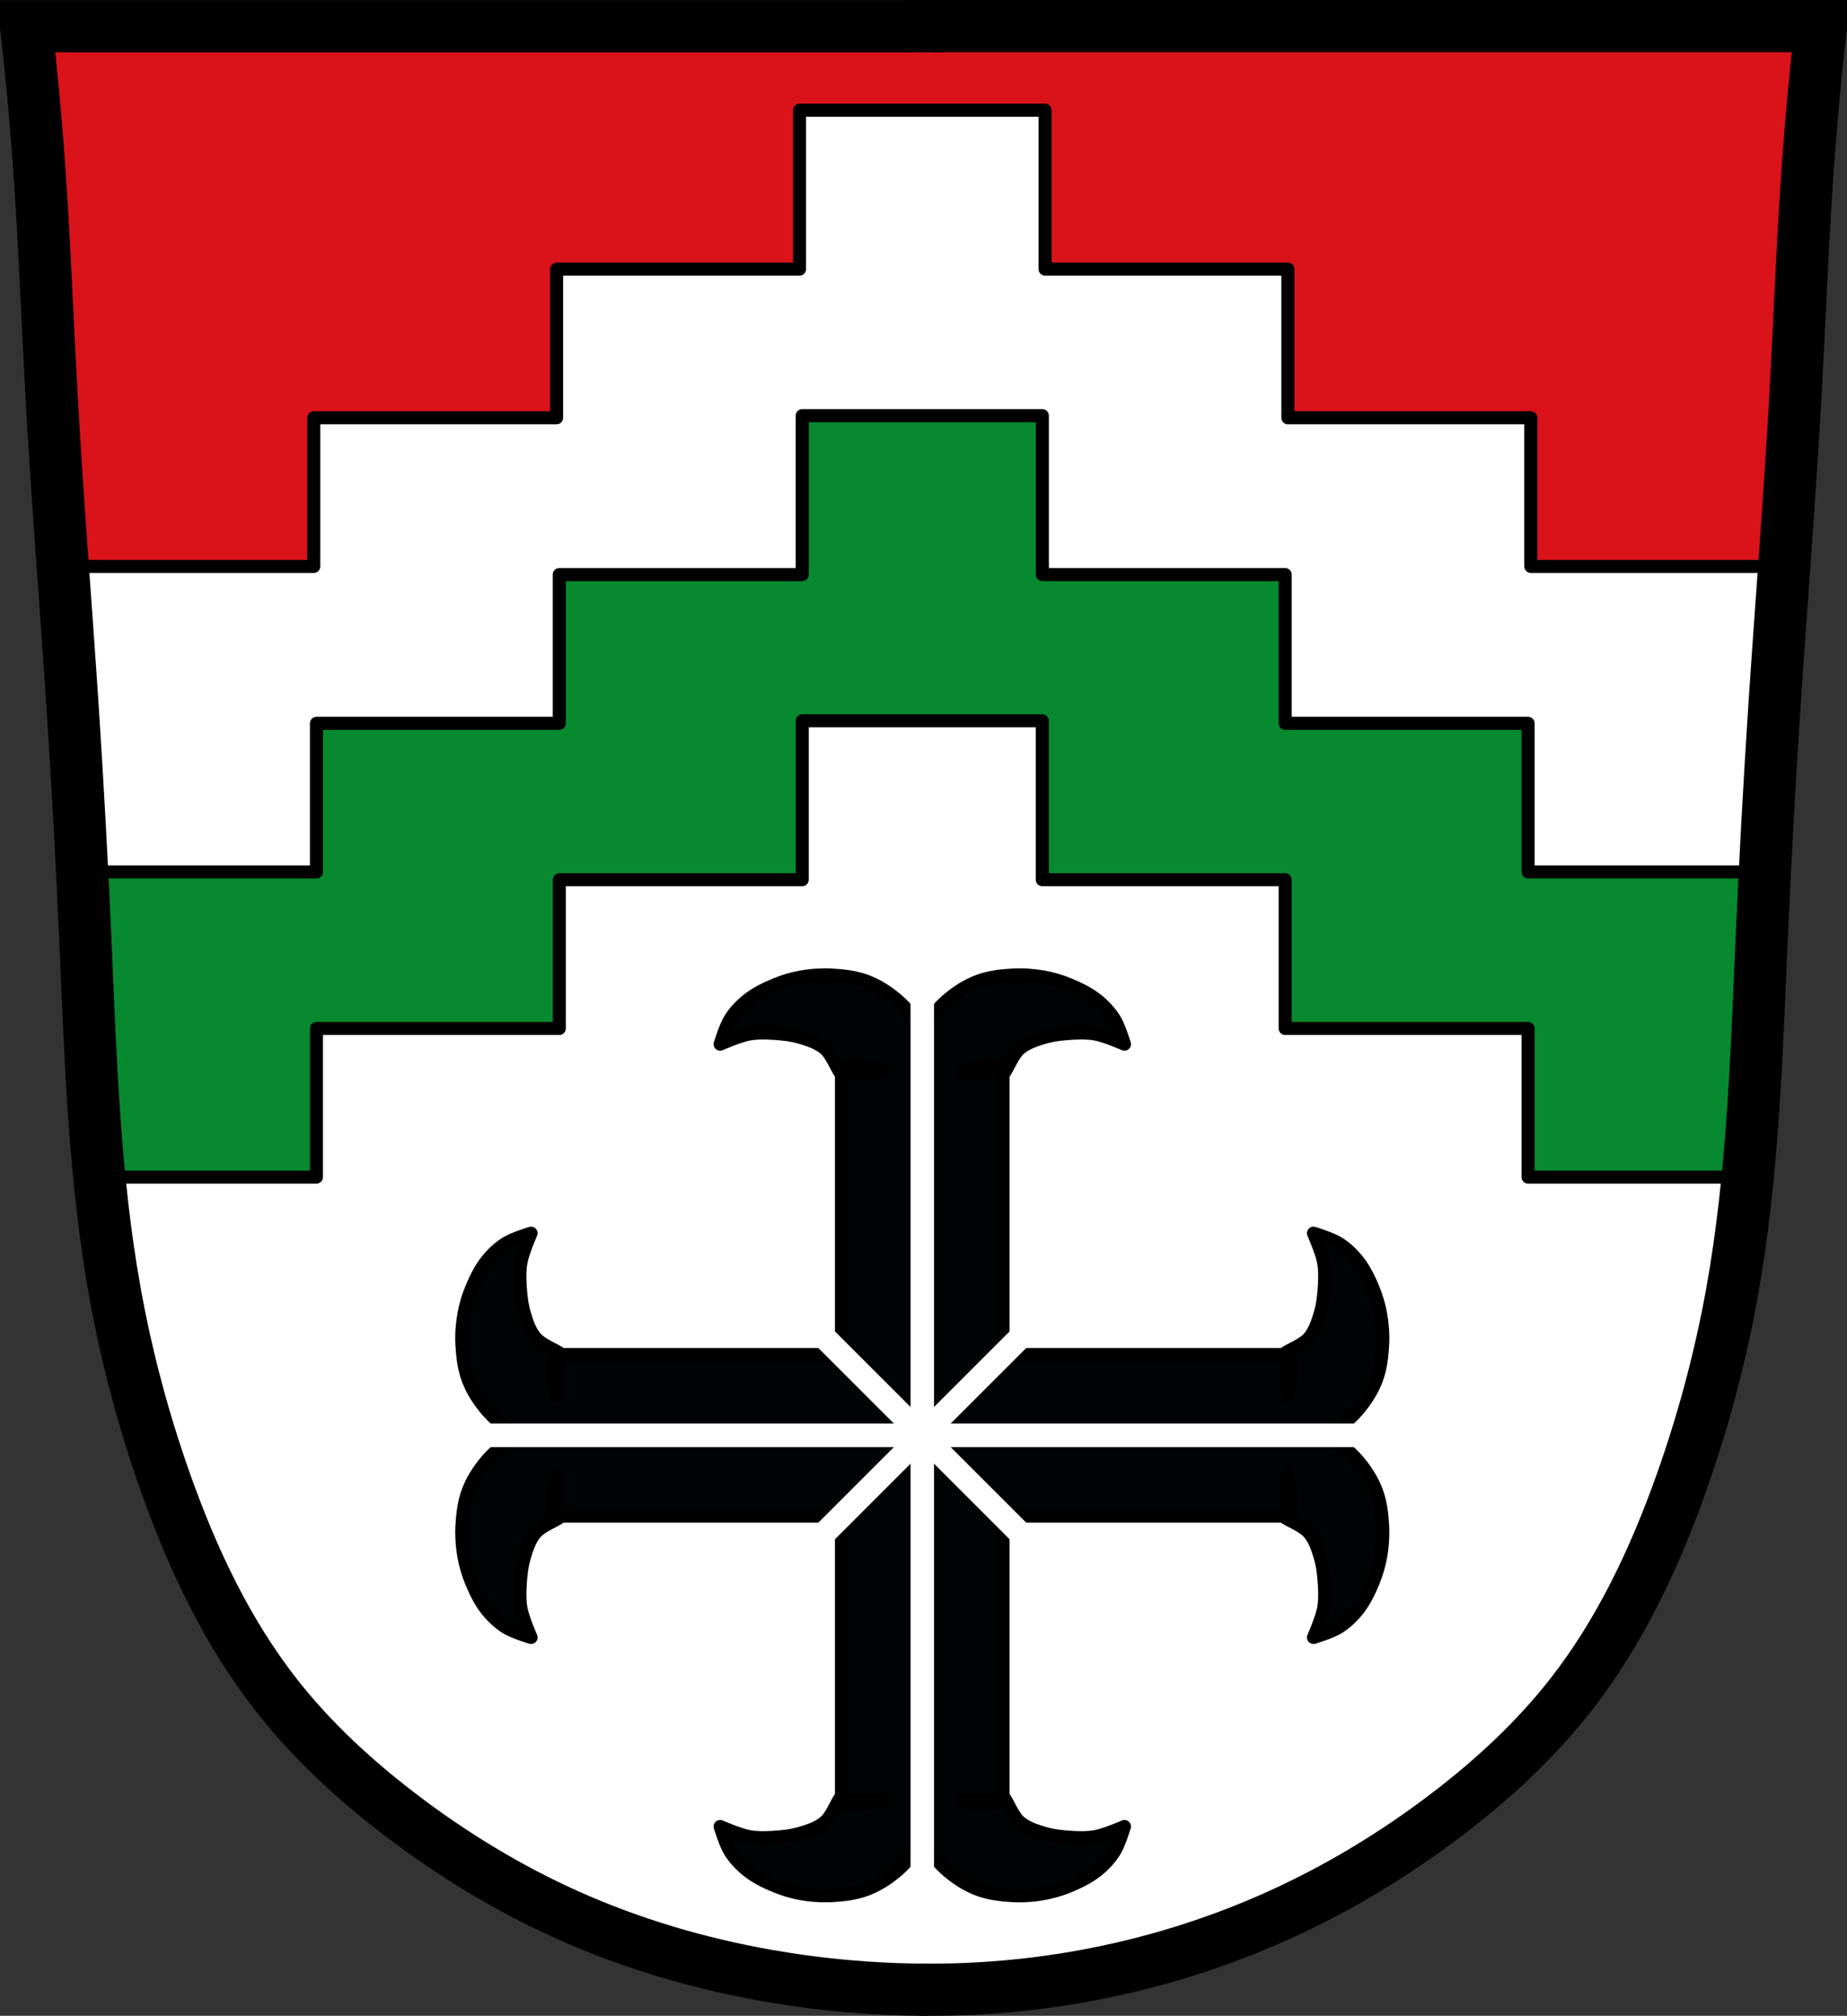 <?xml version="1.0" encoding="UTF-8" standalone="no"?>
<!-- Created with Inkscape (http://www.inkscape.org/) -->

<svg
   xmlns:dc="http://purl.org/dc/elements/1.1/"
   xmlns:cc="http://creativecommons.org/ns#"
   xmlns:rdf="http://www.w3.org/1999/02/22-rdf-syntax-ns#"
   xmlns:svg="http://www.w3.org/2000/svg"
   xmlns="http://www.w3.org/2000/svg"
   xmlns:sodipodi="http://sodipodi.sourceforge.net/DTD/sodipodi-0.dtd"
   xmlns:inkscape="http://www.inkscape.org/namespaces/inkscape"
   width="707.777"
   height="772.541"
   id="svg4062"
   version="1.1"
   inkscape:version="0.48.4 r9939"
   sodipodi:docname="Wappen Aidhausen.svg">
  <rect width="100%" height="100%" fill="#333333" stroke="none"/>
  <defs
     id="defs4064">
    <inkscape:path-effect
       is_visible="true"
       id="path-effect3875"
       effect="spiro" />
    <inkscape:path-effect
       is_visible="true"
       id="path-effect3875-7"
       effect="spiro" />
    <inkscape:path-effect
       is_visible="true"
       id="path-effect3904"
       effect="spiro" />
  </defs>
  <sodipodi:namedview
     id="base"
     pagecolor="#ffffff"
     bordercolor="#666666"
     borderopacity="1.0"
     inkscape:pageopacity="0.0"
     inkscape:pageshadow="2"
     inkscape:zoom="0.68345847"
     inkscape:cx="353.88834"
     inkscape:cy="386.27072"
     inkscape:document-units="px"
     inkscape:current-layer="layer1"
     showgrid="false"
     inkscape:window-width="1366"
     inkscape:window-height="745"
     inkscape:window-x="-8"
     inkscape:window-y="-8"
     inkscape:window-maximized="1"
     inkscape:snap-midpoints="false"
     inkscape:snap-smooth-nodes="false"
     inkscape:object-nodes="false"
     fit-margin-top="0"
     fit-margin-left="0"
     fit-margin-right="0"
     fit-margin-bottom="0" />
  <g
     inkscape:label="Ebene 1"
     inkscape:groupmode="layer"
     id="layer1"
     transform="translate(-22.112,-88.329)">
    <path
       style="fill:#da121a;fill-opacity:1;stroke:#000000;stroke-width:1px;stroke-linecap:butt;stroke-linejoin:miter;stroke-opacity:1"
       d="m 32.928,97.305 685.212,2.679 -13.396,255.866 -10.047,170.801 -18.085,111.188 -30.141,72.339 -46.217,57.603 -77.028,52.245 -83.726,27.462 -81.716,4.019 L 278.747,834.762 217.125,809.979 157.512,769.791 111.965,718.216 81.824,639.179 60.39,538.038 53.692,422.831 41.636,210.503 z"
       id="path3067"
       inkscape:connector-curvature="0" />
    <path
       style="fill:#ffffff;fill-opacity:1;stroke:#000000;stroke-width:1px;stroke-linecap:butt;stroke-linejoin:miter;stroke-opacity:1"
       d="m 56.942,528.923 6.366,51.283 13.086,45.978 30.062,77.809 18.745,28.648 30.416,34.306 24.404,20.159 37.136,22.282 39.258,18.391 36.429,12.025 39.258,9.196 50.576,2.122 42.795,-2.829 55.173,-16.269 45.27,-15.208 38.197,-24.404 30.416,-19.452 24.05,-27.233 25.111,-37.136 21.928,-45.27 12.379,-36.075 7.427,-39.965 6.72,-44.209 3.183,-43.148 -49.868,-20.159 -59.064,-43.502 -44.917,-38.551 -72.857,-16.269 -50.929,-36.782 -67.552,-1.061 -54.466,2.829 -78.516,53.759 -58.356,41.734 -59.771,27.94 z"
       id="path3958"
       inkscape:connector-curvature="0" />
    <path
       style="fill:none;stroke:#000000;stroke-width:20;stroke-linecap:butt;stroke-linejoin:miter;stroke-miterlimit:4;stroke-opacity:1;stroke-dasharray:none"
       d="m 369.737,98.345 13.789,0"
       id="path3902"
       inkscape:path-effect="#path-effect3904"
       inkscape:original-d="m 369.73717,98.34471 13.78881,0"
       inkscape:connector-curvature="0" />
    <g
       id="g3971"
       transform="translate(0.911,0)"
       style="fill:#ffffff">
      <path
         style="fill:#078930;fill-opacity:1;fill-rule:nonzero;stroke:#000000;stroke-width:5;stroke-linecap:round;stroke-linejoin:round;stroke-miterlimit:4;stroke-opacity:1;stroke-dasharray:none;stroke-dashoffset:0"
         d="m 328.5,247.5 0,60.906 -93.094,0 0,56.969 -93.062,0 0,56.969 -89.844,0 6.688,116.344 -0.312,-0.219 0.094,0.969 84.406,0 0,-56.969 93.062,0 0,-57 93.094,0 0,-60.906 92,0 0,60.906 93.062,0 0,57 93.094,0 0,56.969 84.5,0 2.75,-35.375 3.625,-37.344 c 0,0 1.565,1.715 3.219,3.531 l 0,-47.906 -93.062,0 0,-56.969 -93.094,0 0,-56.969 -93.031,0 0,-60.906 -94.094,0 z"
         transform="translate(-0.911,0)"
         id="rect3052"
         inkscape:connector-curvature="0" />
      <path
         inkscape:connector-curvature="0"
         id="rect3052-1"
         d="m 327.579,130.562 0,60.906 -93.087,0 0,56.969 -93.055,0 0,56.969 -93.055,0 0,117.094 94.09,0 0,-56.969 93.055,0 0,-57 93.087,0 0,-60.906 92.02,0 0,60.906 93.055,0 0,57 93.087,0 0,56.969 94.09,0 0,-117.094 -93.055,0 0,-56.969 -93.087,0 0,-56.969 -93.055,0 0,-60.906 -94.09,0 z"
         style="fill:#ffffff;fill-opacity:1;fill-rule:nonzero;stroke:#000000;stroke-width:5;stroke-linecap:round;stroke-linejoin:round;stroke-miterlimit:4;stroke-opacity:1;stroke-dasharray:none;stroke-dashoffset:0" />
    </g>
    <path
       style="fill:none;stroke:#000000;stroke-width:20;stroke-linecap:butt;stroke-linejoin:miter;stroke-miterlimit:4;stroke-opacity:1;stroke-dasharray:none"
       d="m 378.193,850.871 c -20.737,-0.002 -41.474,-1.812 -61.899,-5.401 -26.241,-4.611 -51.999,-12.178 -76.323,-23.05 C 216.982,812.145 195.336,798.948 175.33,783.656 157.849,770.293 141.535,755.253 127.974,737.924 109.135,713.85 95.942,685.795 85.7,656.992 77.245,633.213 70.694,608.753 66.214,583.917 58.202,539.509 56.84,494.213 54.846,449.133 c -1.317,-29.787 -2.918,-59.562 -4.872,-89.314 -2.63,-40.062 -5.899,-80.082 -8.119,-120.169 -1.649,-29.771 -2.719,-59.576 -4.872,-89.314 -1.256,-17.353 -2.88,-34.68 -4.872,-51.965 57.378,-7e-6 114.756,-1e-5 172.133,-1e-5 56.295,0 112.59,3e-6 168.886,1e-5"
       id="path3873"
       inkscape:path-effect="#path-effect3875"
       inkscape:original-d="m 378.19254,850.8706 c 0,0 -41.56064,-1.48631 -61.89852,-5.40119 -26.09688,-5.02344 -52.02181,-12.2925 -76.32326,-23.04989 C 216.99685,812.24978 195.26903,798.94218 175.3301,783.65614 157.91474,770.30477 141.11625,755.49812 127.97427,737.92421 109.74686,713.5499 96.73423,685.35744 85.70033,656.992 76.56109,633.49726 70.53746,608.75265 66.21354,583.91654 58.48024,539.49732 57.96897,494.11202 54.84625,449.13291 52.78123,419.38876 51.79153,389.57878 49.97455,359.81845 47.52794,319.74556 44.30167,279.7228 41.85506,239.64991 c -1.81698,-29.76032 -2.66782,-59.58028 -4.8717,-89.31445 -1.28597,-17.34995 -4.8717,-51.96477 -4.8717,-51.96477 0,0 115.28816,-0.80646 172.13331,-1e-5 56.84516,0.80646 168.88552,1e-5 168.88552,1e-5"
       inkscape:connector-curvature="0"
       sodipodi:nodetypes="caaaaaaaaaaczc" />
    <path
       style="fill:none;stroke:#000000;stroke-width:20;stroke-linecap:butt;stroke-linejoin:miter;stroke-miterlimit:4;stroke-opacity:1;stroke-dasharray:none"
       d="m 374.339,850.837 c 20.484,0.282 40.994,-1.366 61.17,-4.915 26.352,-4.636 52.138,-12.525 76.521,-23.543 22.944,-10.369 44.621,-23.494 64.641,-38.763 17.496,-13.345 33.8,-28.399 47.356,-45.732 18.831,-24.08 32.03,-52.131 42.274,-80.932 8.458,-23.778 15.007,-48.239 19.487,-73.075 8.01,-44.408 9.374,-89.703 11.367,-134.784 1.317,-29.787 2.918,-59.562 4.872,-89.314 2.63,-40.062 5.899,-80.082 8.119,-120.169 1.649,-29.771 2.719,-59.576 4.872,-89.314 1.256,-17.353 2.88,-34.68 4.872,-51.965 -57.378,-7e-6 -114.756,-1e-5 -172.133,-1e-5 -56.295,0 -112.59,3e-6 -168.886,1e-5"
       id="path3873-1"
       inkscape:path-effect="#path-effect3875-7"
       inkscape:original-d="m 374.33877,850.8368 c 0,0 41.07969,-1.06561 61.16981,-4.91545 26.20997,-5.02257 52.14589,-12.67782 76.52065,-23.54336 22.94745,-10.22929 44.70173,-23.47734 64.64066,-38.76338 17.41536,-13.35137 34.21385,-28.15802 47.35583,-45.73193 18.22741,-24.37431 31.24004,-52.56677 42.27394,-80.93221 9.13924,-23.49474 15.16287,-48.23935 19.48679,-73.07546 7.7333,-44.41922 8.24457,-89.80452 11.36729,-134.78363 2.06502,-29.74415 3.05472,-59.55413 4.8717,-89.31446 2.44661,-40.07289 5.67288,-80.09565 8.11949,-120.16854 1.81698,-29.76032 2.66782,-59.58028 4.8717,-89.31445 1.28597,-17.34995 4.8717,-51.96477 4.8717,-51.96477 0,0 -115.28816,-0.80646 -172.13331,-1e-5 -56.84516,0.80646 -168.88552,1e-5 -168.88552,1e-5"
       inkscape:connector-curvature="0"
       sodipodi:nodetypes="caaaaaaaaaaczc" />
    <path
       style="fill:#000404;fill-opacity:1;fill-rule:nonzero;stroke:#000000;stroke-width:5;stroke-linecap:round;stroke-linejoin:round;stroke-miterlimit:4;stroke-opacity:1;stroke-dasharray:none;stroke-dashoffset:0"
       d="m 337.972,461.935 c -2.91,0.016 -5.827,0.284 -8.688,0.781 -3.414,0.594 -6.766,1.584 -9.969,2.906 -3.685,1.521 -7.359,3.295 -10.5,5.75 -2.679,2.093 -5.093,4.624 -6.906,7.5 -1.842,2.923 -3.844,9.625 -3.844,9.625 0,0 7.143,-3.122 10.938,-3.844 2.96,-0.563 6.023,-0.514 9.031,-0.344 3.692,0.209 7.426,0.597 10.969,1.656 3.162,0.945 6.457,2.022 9,4.125 2.915,2.41 4.506,7.368 6.562,10.125 l 0,107.219 -107.219,0 c -2.757,-2.056 -7.715,-3.647 -10.125,-6.562 -2.103,-2.543 -3.18,-5.838 -4.125,-9 -1.059,-3.543 -1.448,-7.277 -1.656,-10.969 -0.17,-3.008 -0.219,-6.071 0.344,-9.031 0.722,-3.795 3.844,-10.938 3.844,-10.938 0,0 -6.702,2.001 -9.625,3.844 -2.876,1.813 -5.407,4.227 -7.5,6.906 -2.455,3.141 -4.229,6.815 -5.75,10.5 -1.322,3.203 -2.312,6.586 -2.906,10 -0.664,3.814 -0.937,7.728 -0.719,11.594 0.252,4.462 0.78,9.001 2.344,13.188 1.533,4.104 3.949,7.912 6.75,11.281 2.382,2.865 5.207,5.445 8.375,7.406 1.747,1.082 3.613,2.055 5.562,2.75 -1.949,0.695 -3.815,1.668 -5.562,2.75 -3.168,1.961 -5.993,4.541 -8.375,7.406 -2.801,3.369 -5.217,7.177 -6.75,11.281 -1.564,4.186 -2.092,8.757 -2.344,13.219 -0.054,0.966 -0.068,1.936 -0.062,2.906 0.016,2.91 0.284,5.827 0.781,8.688 0.594,3.414 1.584,6.766 2.906,9.969 1.521,3.685 3.295,7.359 5.75,10.5 2.093,2.679 4.624,5.093 7.5,6.906 2.923,1.842 9.625,3.844 9.625,3.844 0,0 -3.122,-7.143 -3.844,-10.938 -0.563,-2.96 -0.514,-6.023 -0.344,-9.031 0.209,-3.692 0.597,-7.426 1.656,-10.969 0.945,-3.162 2.022,-6.457 4.125,-9 2.41,-2.915 7.368,-4.506 10.125,-6.562 l 107.219,0 0,107.219 c -2.056,2.757 -3.647,7.715 -6.562,10.125 -2.543,2.103 -5.838,3.18 -9,4.125 -3.543,1.059 -7.277,1.448 -10.969,1.656 -3.008,0.17 -6.071,0.219 -9.031,-0.344 -3.795,-0.722 -10.938,-3.844 -10.938,-3.844 0,0 2.001,6.702 3.844,9.625 1.813,2.876 4.227,5.407 6.906,7.5 3.141,2.455 6.815,4.229 10.5,5.75 3.203,1.322 6.555,2.312 9.969,2.906 2.861,0.498 5.778,0.765 8.688,0.781 0.97,0.005 1.94,-0.008 2.906,-0.062 4.462,-0.252 9.033,-0.78 13.219,-2.344 4.104,-1.533 7.912,-3.949 11.281,-6.75 2.865,-2.382 5.445,-5.207 7.406,-8.375 1.082,-1.747 2.055,-3.613 2.75,-5.562 0.695,1.949 1.668,3.815 2.75,5.562 1.961,3.168 4.541,5.993 7.406,8.375 3.369,2.801 7.177,5.217 11.281,6.75 4.186,1.564 8.726,2.092 13.188,2.344 3.865,0.218 7.779,-0.055 11.594,-0.719 3.414,-0.594 6.797,-1.584 10,-2.906 3.685,-1.521 7.359,-3.295 10.5,-5.75 2.679,-2.093 5.093,-4.624 6.906,-7.5 1.842,-2.923 3.844,-9.625 3.844,-9.625 0,0 -7.143,3.122 -10.938,3.844 -2.96,0.563 -6.023,0.514 -9.031,0.344 -3.692,-0.209 -7.426,-0.597 -10.969,-1.656 -3.162,-0.945 -6.457,-2.022 -9,-4.125 -2.927,-2.42 -4.526,-7.406 -6.594,-10.156 l 0,-107.188 107.25,0 c 2.758,2.055 7.716,3.649 10.125,6.562 2.103,2.543 3.18,5.838 4.125,9 1.059,3.543 1.448,7.277 1.656,10.969 0.17,3.008 0.219,6.071 -0.344,9.031 -0.722,3.795 -3.844,10.938 -3.844,10.938 0,0 6.702,-2.001 9.625,-3.844 2.876,-1.813 5.407,-4.227 7.5,-6.906 2.455,-3.141 4.229,-6.815 5.75,-10.5 1.322,-3.203 2.312,-6.555 2.906,-9.969 0.498,-2.861 0.765,-5.778 0.781,-8.688 0.005,-0.97 -0.008,-1.94 -0.062,-2.906 -0.252,-4.462 -0.78,-9.033 -2.344,-13.219 -1.533,-4.104 -3.949,-7.912 -6.75,-11.281 -2.382,-2.865 -5.207,-5.445 -8.375,-7.406 -1.747,-1.082 -3.613,-2.055 -5.562,-2.75 1.949,-0.695 3.815,-1.668 5.562,-2.75 3.168,-1.961 5.993,-4.541 8.375,-7.406 2.801,-3.369 5.217,-7.177 6.75,-11.281 1.564,-4.186 2.092,-8.726 2.344,-13.188 0.218,-3.865 -0.055,-7.779 -0.719,-11.594 -0.594,-3.414 -1.584,-6.797 -2.906,-10 -1.521,-3.685 -3.295,-7.359 -5.75,-10.5 -2.093,-2.679 -4.624,-5.093 -7.5,-6.906 -2.923,-1.842 -9.625,-3.844 -9.625,-3.844 0,0 3.122,7.143 3.844,10.938 0.563,2.96 0.514,6.023 0.344,9.031 -0.209,3.692 -0.597,7.426 -1.656,10.969 -0.945,3.162 -2.022,6.457 -4.125,9 -2.409,2.914 -7.367,4.508 -10.125,6.562 l -107.25,0 0,-107.188 c 2.068,-2.75 3.667,-7.736 6.594,-10.156 2.543,-2.103 5.838,-3.18 9,-4.125 3.543,-1.059 7.277,-1.448 10.969,-1.656 3.008,-0.17 6.071,-0.219 9.031,0.344 3.795,0.722 10.938,3.844 10.938,3.844 0,0 -2.001,-6.702 -3.844,-9.625 -1.813,-2.876 -4.227,-5.407 -6.906,-7.5 -3.141,-2.455 -6.815,-4.229 -10.5,-5.75 -3.203,-1.322 -6.586,-2.312 -10,-2.906 -3.814,-0.664 -7.728,-0.937 -11.594,-0.719 -4.462,0.252 -9.001,0.78 -13.188,2.344 -4.104,1.533 -7.912,3.949 -11.281,6.75 -2.865,2.382 -5.445,5.207 -7.406,8.375 -1.082,1.747 -2.055,3.613 -2.75,5.562 -0.695,-1.949 -1.668,-3.815 -2.75,-5.562 -1.961,-3.168 -4.541,-5.993 -7.406,-8.375 -3.369,-2.801 -7.177,-5.217 -11.281,-6.75 -4.186,-1.564 -8.757,-2.092 -13.219,-2.344 -0.966,-0.054 -1.936,-0.068 -2.906,-0.062 z m 12.031,34.875 c 2.867,-0.111 6.496,0.863 10.188,1.781 l -14.531,0 c 1.032,-1.196 2.538,-1.712 4.344,-1.781 z m 50.094,0 c 2.229,-0.077 4.104,0.38 5.312,1.781 l -14.625,0 c 3.325,-0.824 6.591,-1.687 9.312,-1.781 z m -24.562,1.375 c 0.161,0.15 0.328,0.276 0.5,0.406 l -1,0 c 0.172,-0.131 0.339,-0.255 0.5,-0.406 z m -139.812,110.312 0,14.688 c -1.508,-6.082 -3.163,-12.014 0,-14.688 z m 279.594,0 c 3.163,2.674 1.507,8.605 0,14.688 l 0,-14.688 z m -279.594,29.375 0,1.031 c -0.131,-0.172 -0.255,-0.339 -0.406,-0.5 0.159,-0.171 0.269,-0.348 0.406,-0.531 z m 279.594,0 c 0.138,0.185 0.277,0.359 0.438,0.531 -0.152,0.162 -0.305,0.326 -0.438,0.5 l 0,-1.031 z m -279.594,15.75 0,14.688 c -3.163,-2.675 -1.511,-8.605 0,-14.688 z m 279.594,0 c 1.511,6.083 3.163,12.012 0,14.688 l 0,-14.688 z m -169.656,124.594 14.531,0 c -6.016,1.497 -11.861,3.095 -14.531,0 z m 29.375,0 1,0 c -0.172,0.131 -0.339,0.256 -0.5,0.406 -0.161,-0.151 -0.328,-0.275 -0.5,-0.406 z m 15.75,0 14.625,0 c -2.683,3.111 -8.576,1.5 -14.625,0 z"
       id="rect3985"
       inkscape:connector-curvature="0" />
    <path
       style="fill:none;stroke:#ffffff;stroke-width:9;stroke-linecap:butt;stroke-linejoin:miter;stroke-miterlimit:4;stroke-opacity:1;stroke-dasharray:none"
       d="m 375.534,443.836 0,389.134"
       id="path4091"
       inkscape:connector-curvature="0" />
    <path
       style="fill:none;stroke:#ffffff;stroke-width:9;stroke-linecap:butt;stroke-linejoin:miter;stroke-miterlimit:4;stroke-opacity:1;stroke-dasharray:none"
       d="m 570.101,638.403 -389.134,0"
       id="path4091-6"
       inkscape:connector-curvature="0" />
    <path
       style="fill:none;stroke:#ffffff;stroke-width:9;stroke-linecap:butt;stroke-linejoin:miter;stroke-miterlimit:4;stroke-opacity:1;stroke-dasharray:none"
       d="M 237.955,500.824 513.114,775.983"
       id="path4091-1"
       inkscape:connector-curvature="0" />
    <path
       style="fill:none;stroke:#ffffff;stroke-width:9;stroke-linecap:butt;stroke-linejoin:miter;stroke-miterlimit:4;stroke-opacity:1;stroke-dasharray:none"
       d="M 513.114,500.824 237.955,775.983"
       id="path4091-1-4"
       inkscape:connector-curvature="0" />
  </g>
</svg>
